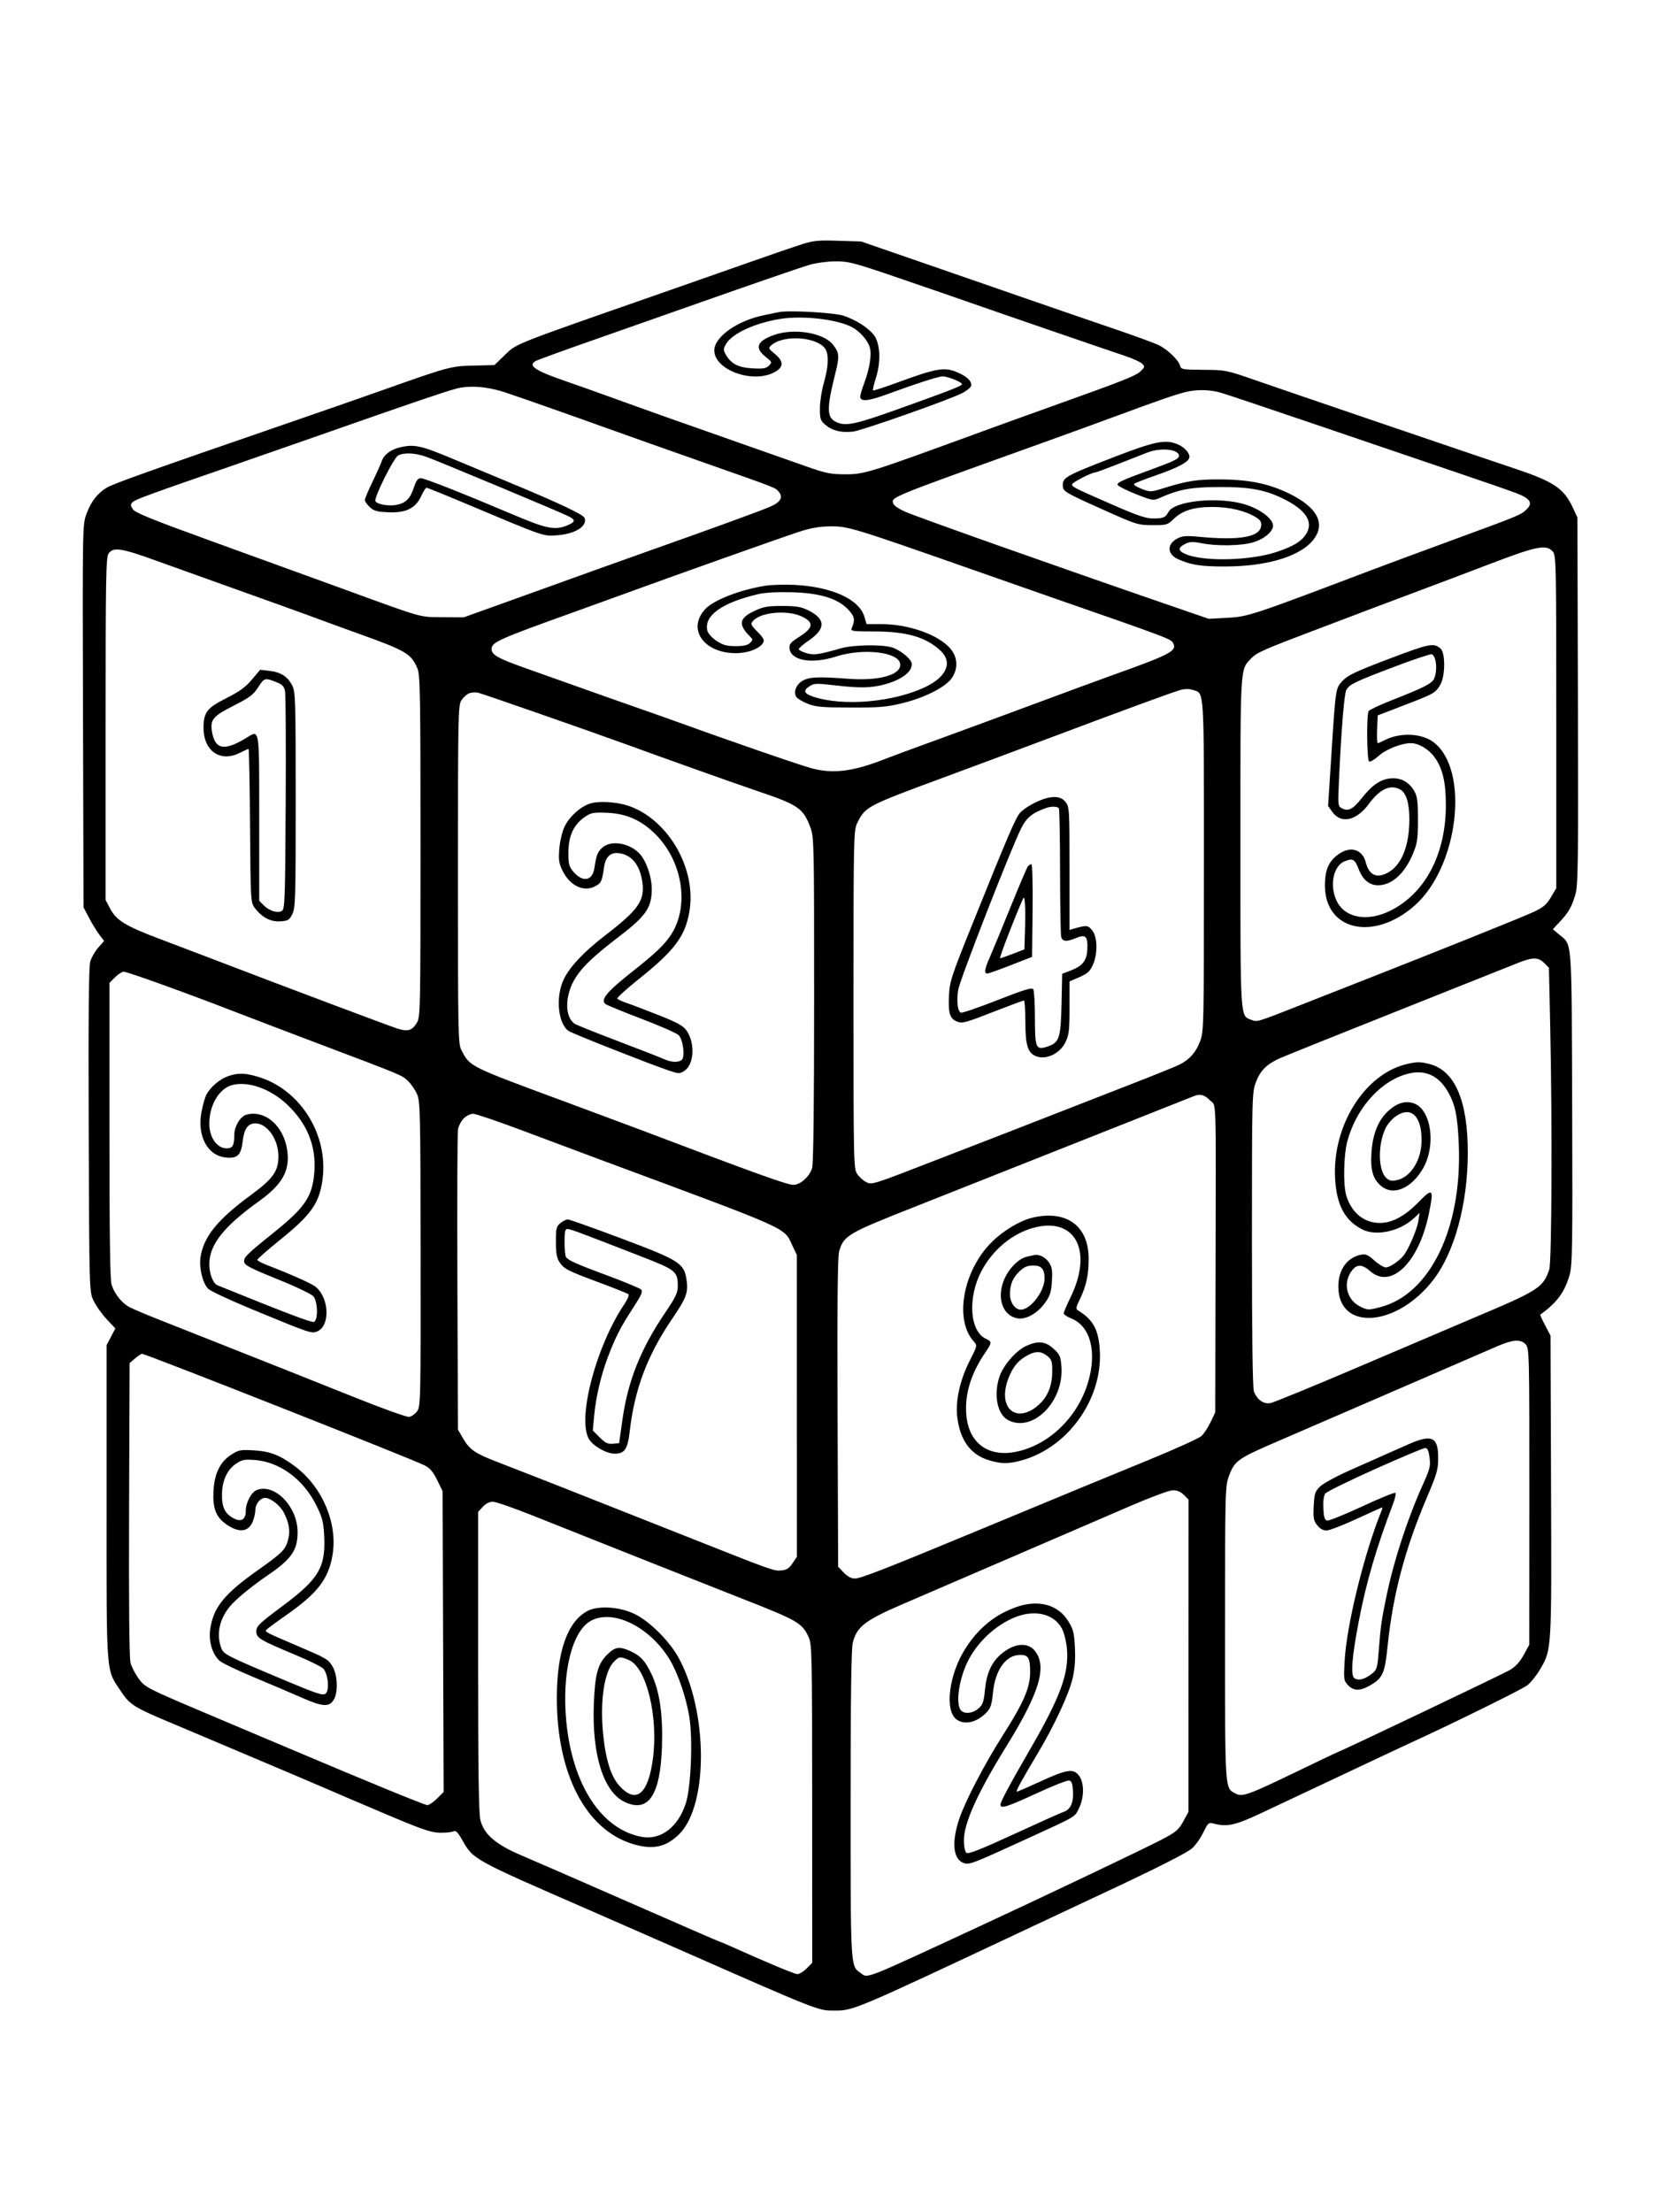 <svg xmlns="http://www.w3.org/2000/svg" width="864" height="1152" viewBox="0 0 864 1152" version="1.1">
	<path d="M 417 127.394 C 412.875 128.716, 401.850 132.504, 392.500 135.811 C 383.150 139.118, 361.100 146.848, 343.500 152.988 C 267.077 179.649, 269.133 178.837, 263 184.785 L 257.500 190.118 246.500 190.388 C 234.524 190.682, 234.189 190.775, 195.500 204.486 C 186.700 207.605, 164.650 215.271, 146.500 221.522 C 77.786 245.189, 58.780 251.973, 55.483 254.011 C 50.638 257.005, 47.469 261.129, 45.054 267.584 C 42.964 273.170, 42.955 273.718, 43.227 372.850 L 43.500 472.500 46.390 478 C 47.980 481.025, 50.392 484.958, 51.752 486.741 L 54.223 489.982 51.157 493.474 C 49.470 495.395, 47.597 498.662, 46.994 500.733 C 46.226 503.371, 45.987 529.681, 46.198 588.500 C 46.500 672.383, 46.503 672.507, 48.679 677.217 C 49.878 679.812, 52.933 684.152, 55.468 686.862 L 60.077 691.790 57.789 696.145 L 55.500 700.500 55.500 782.500 C 55.500 874.752, 55.038 868.840, 63.195 881.054 C 67.630 887.696, 70.154 889.279, 88.500 896.930 C 94 899.223, 99.400 901.504, 100.500 901.998 C 101.600 902.492, 116 908.588, 132.500 915.546 C 149 922.503, 165.425 929.483, 169 931.056 C 172.575 932.629, 186.300 938.498, 199.500 944.098 C 219.606 952.627, 224.392 954.296, 229 954.383 C 232.025 954.439, 235.230 954.125, 236.122 953.685 C 237.390 953.059, 238.414 954.072, 240.818 958.331 C 246.461 968.331, 246.404 968.299, 306.500 994.474 C 317.500 999.265, 337.525 1008.039, 351 1013.971 C 426.187 1047.072, 425.968 1046.985, 434.040 1046.994 C 444.627 1047.007, 442.994 1047.697, 536.500 1003.748 C 555.200 994.959, 573.650 986.294, 577.500 984.492 C 602.031 973.012, 617.925 964.963, 620.699 962.616 C 622.458 961.126, 625.109 957.432, 626.590 954.406 C 629.199 949.073, 629.378 948.927, 632.391 949.696 C 639.072 951.400, 643.278 950.485, 656 944.559 C 662.875 941.357, 681.550 932.562, 697.500 925.015 C 713.450 917.468, 730.325 909.541, 735 907.400 C 756.920 897.362, 792.631 879.753, 795.408 877.615 C 797.109 876.306, 799.946 872.819, 801.713 869.867 C 808.184 859.056, 808.088 860.568, 807.779 773.861 L 807.500 695.500 804.686 690.147 C 803.139 687.203, 802.014 684.692, 802.186 684.569 C 810.857 678.342, 814.852 672.929, 817.447 663.897 C 818.878 658.914, 819.026 649.272, 818.778 576.897 C 818.470 486.641, 818.914 492.471, 811.890 486.561 L 808.708 483.883 812.176 480.192 C 816.897 475.166, 818.587 472.230, 820.451 465.816 C 821.862 460.964, 822.009 449.675, 821.770 364.926 L 821.500 269.500 819.199 264.500 C 814.579 254.463, 809.286 250.848, 789.500 244.219 C 767.344 236.795, 670.668 203.863, 654.500 198.231 C 638.729 192.737, 638.333 192.657, 626.796 192.579 C 615.919 192.506, 615.055 192.357, 614.584 190.479 C 613.871 187.637, 608.318 182.203, 603.742 179.868 C 601.616 178.784, 590.793 174.814, 579.689 171.045 C 568.585 167.277, 548.250 160.287, 534.500 155.512 C 520.750 150.738, 495.775 142.089, 479 136.293 L 448.500 125.755 436.500 125.373 C 425.929 125.036, 423.607 125.277, 417 127.394 M 421.500 137.935 C 415.741 139.656, 388.514 149.069, 352.500 161.790 C 343.150 165.092, 323.279 172.078, 308.341 177.313 C 293.404 182.548, 280.258 187.327, 279.129 187.931 C 274.572 190.370, 278.550 193.015, 295.500 198.818 C 300.450 200.512, 311.475 204.432, 320 207.528 C 336.393 213.481, 356.952 220.775, 389 232.007 C 399.725 235.766, 413.675 240.672, 420 242.910 C 429.993 246.446, 432.619 246.980, 440.042 246.989 C 450.276 247.002, 451.877 246.502, 512 224.512 C 520.525 221.394, 536.725 215.546, 548 211.517 C 585.018 198.288, 591.471 195.740, 593.971 193.363 C 596.239 191.205, 596.310 190.881, 594.836 189.407 C 593.953 188.524, 590.141 186.767, 586.365 185.501 C 575.447 181.842, 516.544 161.586, 505 157.520 C 499.225 155.486, 482.800 149.819, 468.500 144.926 C 444.598 136.748, 441.895 136.035, 435 136.086 C 430.854 136.117, 424.817 136.944, 421.500 137.935 M 405.500 162.565 C 404.400 162.815, 401.025 163.514, 398 164.118 C 384.087 166.896, 372 175.422, 372 182.458 C 372 192.538, 391.602 199.815, 403.040 193.980 C 408.220 191.337, 408.359 188.266, 403.481 184.245 C 400.158 181.506, 400.061 181.257, 401.731 179.772 C 408.226 173.997, 426.515 175.488, 430.043 182.080 C 431.737 185.246, 431.380 191.338, 429.022 199.497 C 427.910 203.345, 427 209.268, 427 212.658 C 427 218.293, 427.260 219.041, 430.029 221.371 C 433.532 224.318, 438.360 225.458, 444.312 224.743 C 448.962 224.184, 493.921 208.343, 500.996 204.770 C 503.469 203.522, 505.634 201.740, 505.808 200.811 C 506.255 198.416, 503.043 195.564, 497.525 193.456 C 491.524 191.164, 486.910 192.020, 468.286 198.875 C 461.019 201.551, 454.885 203.552, 454.656 203.323 C 454.427 203.093, 455.119 200.114, 456.195 196.703 C 458.916 188.073, 458.397 178.526, 454.978 174.314 C 451.847 170.459, 445.931 166.694, 439.500 164.464 C 434.643 162.781, 410.483 161.431, 405.500 162.565 M 406.539 166.047 C 393.221 168.133, 381.101 173.747, 378.033 179.250 C 376.667 181.700, 376.664 182.289, 378 184.653 C 380.720 189.463, 384.473 191.405, 391.858 191.822 C 397.401 192.135, 398.982 191.876, 400.446 190.411 C 402.173 188.684, 402.104 188.505, 398.621 185.711 C 392.870 181.097, 394.241 177.614, 403.050 174.459 C 413.473 170.726, 428.901 173.245, 433.807 179.482 C 437.120 183.694, 437.270 185.437, 435.076 194.245 C 430.289 213.464, 430.454 217.703, 436.081 220.034 C 440.749 221.967, 446.132 220.784, 467.500 213.130 C 495.342 203.157, 501 200.943, 501 200.020 C 501 198.978, 493.555 196, 490.951 196 C 488.786 196, 477.426 199.657, 461.624 205.440 C 451.949 208.982, 448 209.280, 448 206.470 C 448 205.703, 448.890 202.695, 449.979 199.787 C 452.926 191.909, 454.068 184.723, 452.976 180.917 C 451.885 177.112, 447.774 172.487, 443.500 170.255 C 435.825 166.247, 418.127 164.233, 406.539 166.047 M 237.197 202.495 C 229.829 204.567, 213.950 209.992, 164 227.504 C 148.875 232.807, 129.525 239.554, 121 242.498 C 78.297 257.243, 70.470 260.101, 69.137 261.434 C 67.876 262.695, 67.885 263.176, 69.206 265.192 C 70.389 266.997, 79.146 270.557, 109.111 281.414 C 130.225 289.064, 161 300.240, 177.500 306.249 C 221.612 322.314, 217.982 321.277, 230.500 321.388 L 241.500 321.485 273 310.175 C 290.325 303.954, 306.975 297.955, 310 296.843 C 313.025 295.731, 325.625 291.238, 338 286.858 C 371.688 274.935, 395.718 266.177, 401.116 263.855 C 406.570 261.509, 408.052 258.820, 405.468 255.964 C 403.510 253.801, 405.535 254.583, 364 239.963 C 346.675 233.864, 325.750 226.449, 317.500 223.484 C 294.543 215.234, 271.315 207.070, 263 204.327 C 253.509 201.196, 244.175 200.534, 237.197 202.495 M 617.679 204.100 C 612.720 205.266, 603.359 208.489, 583 216.039 C 573.925 219.405, 554.575 226.441, 540 231.675 C 461.632 259.817, 463.963 258.856, 465.351 262.472 C 465.694 263.367, 468.343 265.134, 471.238 266.399 C 478.343 269.505, 550.192 294.940, 610.500 315.699 L 629.500 322.239 639 321.733 C 650.044 321.144, 651.600 320.630, 714 296.967 C 721.425 294.151, 740.325 287.146, 756 281.399 C 790.960 268.582, 791.934 268.182, 794.856 265.448 C 798.583 261.960, 797.052 259.569, 789.205 256.622 C 785.517 255.237, 770.575 250.071, 756 245.142 C 741.425 240.214, 709.475 229.349, 685 220.997 C 660.525 212.646, 638.250 205.185, 635.500 204.418 C 629.924 202.863, 623.430 202.747, 617.679 204.100 M 580.279 237.982 C 555.495 247.542, 553.500 248.628, 553.500 252.556 C 553.500 255.975, 553.886 256.203, 577.500 266.752 C 591.754 273.119, 592.883 273.453, 600.194 273.476 C 607.514 273.499, 608.050 273.344, 611.198 270.293 C 615.796 265.836, 621.704 264, 631.444 264 C 640.200 264, 648.411 265.913, 653.805 269.211 C 656.402 270.799, 657.045 271.795, 656.805 273.864 C 656.129 279.692, 645.568 281.541, 624.429 279.531 C 617.878 278.908, 615.772 279.067, 613.250 280.371 C 607.507 283.341, 607.765 288.738, 613.772 291.315 C 620.626 294.255, 625.415 294.989, 637.792 294.994 C 660.643 295.005, 678.490 289.333, 684.726 280.078 C 690.103 272.100, 685.631 264.125, 671.960 257.312 C 661.099 251.899, 650.859 249.749, 635.500 249.655 C 623.457 249.582, 618.273 250.387, 605.837 254.262 C 599.345 256.284, 599.053 256.292, 594.502 254.554 C 591.932 253.573, 590.206 252.409, 590.665 251.968 C 591.124 251.527, 596.192 249.541, 601.927 247.555 C 612.847 243.774, 618.444 240.891, 619.325 238.595 C 620.111 236.546, 617.167 232.968, 613.401 231.394 C 606.911 228.683, 601.708 229.717, 580.279 237.982 M 208.275 232.971 C 203.514 234.102, 199.978 236.765, 198.818 240.093 C 198.253 241.712, 196.038 246.662, 193.896 251.093 C 191.753 255.524, 190 259.712, 190 260.400 C 190 261.088, 191.153 262.735, 192.563 264.059 C 194.692 266.060, 196.344 266.519, 202.313 266.772 C 211.465 267.160, 216.514 264.640, 219.421 258.233 C 220.478 255.905, 221.705 254, 222.147 254 C 222.590 254, 231.626 257.651, 242.226 262.114 C 283.955 279.680, 282.787 279.273, 290.008 278.762 C 299.534 278.088, 306.079 273.975, 304.437 269.695 C 303.766 267.947, 290.887 261.861, 266 251.532 C 255.825 247.310, 242.325 241.679, 236 239.021 C 219.202 231.960, 215.723 231.201, 208.275 232.971 M 597.500 235.674 C 595.300 236.539, 588.482 239.215, 582.350 241.623 C 576.217 244.030, 570.873 246, 570.475 246 C 568.468 246, 557.981 251.442, 558.277 252.330 C 558.751 253.753, 559.336 254.045, 578.623 262.497 C 592.320 268.499, 596.721 269.997, 600.623 269.985 C 605.897 269.968, 606.936 269.522, 608.562 266.574 C 611.818 260.671, 635.027 258.465, 648.690 262.761 C 656.463 265.204, 663 270.216, 663 273.732 C 663 276.868, 658.307 280.769, 652.504 282.456 C 646.282 284.265, 633.664 284.468, 625.790 282.887 C 621.373 282, 619.676 282.050, 617.447 283.137 C 613.281 285.166, 613.337 286.825, 617.632 288.620 C 627.101 292.576, 651.277 291.959, 664.897 287.413 C 673.971 284.385, 678.365 281.587, 680.622 277.401 C 683.825 271.458, 679.891 265.585, 669 260.054 C 659.238 255.096, 651.128 253.561, 635 253.615 C 620.254 253.665, 614.263 254.761, 603.976 259.287 C 600.560 260.790, 600.170 260.726, 591.229 257.169 C 586.156 255.151, 582.004 252.986, 582.003 252.359 C 582 251.151, 584.977 249.816, 599.500 244.513 C 611.589 240.100, 614 238.913, 614 237.375 C 614 233.905, 604.497 232.926, 597.500 235.674 M 207.392 237.157 C 205.073 238.281, 194.545 259.454, 195.520 261.033 C 196.509 262.632, 202.322 263.666, 206.279 262.946 C 211.279 262.036, 213.579 259.785, 215.539 253.882 C 216.733 250.289, 217.669 249, 219.088 249 C 221.069 249, 240.531 256.684, 268.161 268.374 C 284.821 275.423, 289.111 276.234, 295.532 273.551 C 299.884 271.733, 299.898 270.654, 295.597 268.613 C 289.404 265.674, 227.603 239.861, 222.093 237.913 C 216.216 235.833, 210.707 235.550, 207.392 237.157 M 416 276.981 C 406.451 280.120, 354.168 298.670, 329 307.848 C 319.925 311.158, 306.672 315.956, 299.548 318.512 C 259.467 332.890, 256 334.442, 256 338 C 256 341.048, 259.477 342.950, 275.091 348.441 C 283.566 351.422, 296.350 355.963, 303.500 358.533 C 310.650 361.102, 321.450 364.918, 327.500 367.013 C 333.550 369.107, 341.650 371.960, 345.500 373.351 C 380.022 385.831, 416.853 398.574, 423 400.166 C 434.252 403.079, 444.576 401.712, 461.285 395.098 C 464.153 393.962, 475.950 389.605, 487.500 385.416 C 499.050 381.226, 521.775 372.858, 538 366.820 C 554.225 360.782, 573.125 353.828, 580 351.368 C 609.549 340.792, 613.096 338.916, 610.990 334.981 C 609.750 332.664, 609.806 332.685, 546 310.479 C 540.775 308.661, 522.775 302.358, 506 296.473 C 444.448 274.878, 441.529 273.989, 432.538 274.093 C 426.625 274.162, 422.252 274.926, 416 276.981 M 776 293.655 C 763.625 298.378, 746.975 304.676, 739 307.651 C 731.025 310.626, 720.450 314.602, 715.500 316.486 C 710.550 318.370, 697.500 323.318, 686.500 327.481 C 658.129 338.218, 654.587 339.778, 651.687 342.806 C 645.772 348.981, 646 345.138, 646 438.518 C 646 532.014, 645.805 528.835, 651.680 531.068 C 654.859 532.277, 654.317 532.440, 677.500 523.306 C 687.950 519.189, 701.450 513.880, 707.500 511.507 C 748.319 495.501, 793.467 477.372, 798.733 474.872 C 803.770 472.482, 805.497 471.011, 807.733 467.207 L 810.500 462.500 810.500 375.855 C 810.500 292.053, 810.437 289.140, 808.595 287.105 C 805.229 283.386, 800.325 284.372, 776 293.655 M 56.557 288.223 C 55.176 290.194, 55 300.523, 55 379.565 L 55 468.685 57.327 473.093 C 60.605 479.303, 65.300 482.187, 83 488.862 C 91.525 492.077, 105.250 497.300, 113.500 500.467 C 145.698 512.830, 202.724 534.279, 206.936 535.612 C 212.421 537.348, 214.593 536.715, 217.065 532.661 C 218.930 529.603, 218.993 526.620, 218.996 440.718 C 219 362.840, 218.810 351.481, 217.452 348.232 C 214.204 340.457, 211.570 338.886, 187 330.068 C 179.025 327.206, 170.250 324.013, 167.500 322.973 C 161.235 320.604, 133.410 310.572, 113 303.324 C 104.475 300.297, 90.151 295.160, 81.169 291.910 C 63.182 285.401, 58.975 284.770, 56.557 288.223 M 398.500 305.044 C 385.661 307.035, 371.671 312.466, 367.317 317.151 C 357.717 327.479, 366.351 340.053, 383.097 340.133 C 389.386 340.164, 395.535 337.862, 397.410 334.776 C 398.257 333.381, 397.713 332.290, 394.550 329.052 C 390.836 325.248, 390.727 324.959, 392.338 323.179 C 396.389 318.703, 410.373 317.550, 417.684 321.089 C 423.974 324.134, 423.644 326.887, 416.436 331.498 C 411.682 334.539, 410.918 335.445, 411.186 337.729 C 411.931 344.072, 422.875 345.931, 435.500 341.860 C 449.393 337.380, 467.927 339.481, 468.804 345.635 C 469.617 351.333, 458.204 354.674, 442 353.481 C 426.278 352.325, 421.837 352.487, 418.264 354.350 C 414.750 356.182, 413.051 360.268, 414.708 362.905 C 415.260 363.782, 417.913 365.380, 420.605 366.455 C 424.790 368.127, 428.039 368.417, 443 368.455 C 458.133 368.494, 461.806 368.179, 470.161 366.127 C 481.699 363.293, 492.575 357.728, 495.750 353.032 C 499.030 348.181, 498.783 342.406, 495.106 337.944 C 489.090 330.646, 473.341 325, 458.998 325 L 451.317 325 450.140 321.074 C 447.418 311.989, 433.123 305.536, 413.568 304.564 C 408.581 304.317, 401.800 304.532, 398.500 305.044 M 395 309.362 C 375.927 313.817, 366.437 320.638, 368.405 328.479 C 368.761 329.898, 370.841 332.190, 373.170 333.731 C 376.487 335.926, 378.455 336.467, 383.133 336.467 C 387.233 336.467, 389.455 335.974, 390.624 334.805 C 392.173 333.256, 392.170 333.027, 390.574 331.431 C 384.349 325.206, 384.923 321.861, 392.849 318.160 C 397.666 315.911, 399.829 315.526, 407.500 315.553 C 414.895 315.579, 417.329 316.001, 421.149 317.919 C 429.963 322.345, 430.085 327.399, 421.520 333.310 C 418.484 335.405, 416 337.525, 416 338.020 C 416 338.515, 417.732 339.439, 419.849 340.073 C 423.842 341.269, 426.185 340.948, 438 337.588 C 444.325 335.789, 458.700 335.511, 464.344 337.079 C 466.459 337.666, 469.789 339.613, 471.745 341.405 C 474.695 344.109, 475.187 345.118, 474.632 347.330 C 473.758 350.811, 468.042 354.513, 460.540 356.456 C 453.377 358.312, 447.795 358.392, 434.334 356.835 C 425.149 355.773, 423.913 355.827, 421.522 357.393 C 418.109 359.630, 418.697 361.182, 423.571 362.804 C 438.996 367.939, 464.935 365.737, 481.673 357.872 C 493.046 352.528, 496.309 344.894, 489.815 338.827 C 482.222 331.734, 472.120 328.818, 455.175 328.827 C 444.054 328.833, 442.918 328.671, 443.553 327.167 C 445.429 322.725, 445.146 321.130, 441.849 317.550 C 436.470 311.710, 427.229 308.835, 412.500 308.417 C 405.037 308.206, 398.421 308.563, 395 309.362 M 723.500 343.051 C 706.311 349.570, 701.924 351.631, 699.326 354.410 C 695.535 358.465, 695.632 357.830, 693.368 393.107 L 691.660 419.714 693.806 422.727 C 698.416 429.202, 706.358 427.491, 712.920 418.608 C 718.642 410.863, 724.054 408.353, 729.150 411.080 C 732.330 412.782, 734.001 418.183, 733.988 426.718 C 733.968 440.013, 730.207 449.855, 723.582 453.950 C 717.386 457.779, 713.088 456.075, 711.291 449.075 C 709.401 441.713, 702.442 440.233, 695.840 445.788 C 691.648 449.315, 689.996 453.698, 690.022 461.218 C 690.104 484.662, 715.468 490.305, 736.712 471.604 C 759.613 451.446, 765.502 400.925, 746.629 386.530 C 740.382 381.766, 729.121 381.301, 721.050 385.474 C 719.427 386.313, 717.832 387, 717.506 387 C 717.179 387, 717.045 383.746, 717.206 379.769 L 717.500 372.538 731 367.352 C 746.872 361.254, 747.467 360.922, 750.028 356.722 C 752.706 352.330, 752.850 340.056, 750.250 337.773 C 746.680 334.638, 744.600 335.049, 723.500 343.051 M 726.500 347.089 C 705.556 355.011, 702.625 356.428, 701.139 359.343 C 700.049 361.481, 698.555 379.871, 697.335 406.135 C 696.717 419.449, 696.754 419.798, 698.889 420.941 C 702.146 422.684, 704.631 421.409, 709.162 415.670 C 714.518 408.886, 718.905 405.867, 724.188 405.329 C 729.431 404.796, 734.038 407.328, 736.701 412.206 C 738.146 414.851, 738.493 417.766, 738.462 427 C 738.428 437.233, 738.123 439.213, 735.691 444.974 C 731.446 455.029, 724.737 461, 717.685 461 C 713.177 461, 709.697 458.113, 707.606 452.637 C 705.593 447.366, 704.479 446.759, 700.160 448.575 C 693.951 451.186, 692.178 462.483, 696.750 470.311 C 701.379 478.238, 712.731 479.890, 724.021 474.281 C 742.254 465.222, 753 444.814, 753 419.244 C 753 407.264, 751.298 400.092, 747.071 394.256 C 744.067 390.110, 738.799 387, 734.780 387 C 729.860 387, 721.802 390.184, 717.978 393.639 C 715.832 395.578, 713.608 396.876, 713.038 396.523 C 711.831 395.778, 711.614 372.155, 712.797 370.295 C 713.218 369.631, 718.274 367.232, 724.032 364.963 C 741.896 357.923, 745.677 356.005, 746.876 353.372 C 748.757 349.244, 748.017 341.591, 745.651 340.709 C 745.018 340.473, 736.400 343.344, 726.500 347.089 M 131.161 353.925 C 127.882 357.812, 124.653 360.159, 117.939 363.531 C 107.807 368.619, 106 370.961, 106 379 C 106 391.168, 114.812 397.197, 125 392 C 127.156 390.900, 129.148 390, 129.427 390 C 129.706 390, 130.062 407.968, 130.217 429.928 C 130.491 468.646, 130.563 469.941, 132.592 472.678 C 136.297 477.676, 140.901 480.127, 145.966 479.796 C 150.027 479.531, 150.682 479.135, 152.248 476 C 153.851 472.793, 153.997 467.813, 153.997 416.500 C 153.997 365.160, 153.851 360.215, 152.248 357.071 C 149.839 352.346, 146.356 350.066, 140.485 349.371 L 135.498 348.780 131.161 353.925 M 134.500 357.817 C 131.946 361.805, 130.031 363.246, 121.607 367.521 C 110.927 372.941, 109.412 374.740, 110.378 380.856 C 111.883 390.377, 116.796 391.295, 128.343 384.214 C 135.294 379.952, 135 378.109, 135 426.014 L 135 469.091 137.414 471.505 C 140.299 474.390, 144.698 475.680, 146.905 474.288 C 148.328 473.391, 148.531 467.353, 148.786 418.391 C 148.943 388.201, 148.804 362.003, 148.476 360.174 C 148.022 357.637, 147.124 356.539, 144.690 355.544 C 137.921 352.777, 137.697 352.827, 134.500 357.817 M 615 359.232 C 611.564 360.120, 585.075 369.833, 545.500 384.716 C 527.264 391.573, 509.127 398.337, 492 404.666 C 451.202 419.744, 450.701 420.007, 446.419 428.634 C 444.571 432.357, 444.500 435.748, 444.500 520.500 C 444.500 605.281, 444.569 608.602, 446.398 611.301 C 447.443 612.842, 449.469 614.708, 450.902 615.449 C 454.105 617.106, 453.360 617.340, 489.500 603.333 C 504.350 597.578, 519.875 591.563, 524 589.967 C 528.125 588.371, 540.050 583.721, 550.500 579.634 C 560.950 575.547, 578.847 568.564, 590.272 564.116 C 601.696 559.668, 612.496 555.296, 614.272 554.400 C 619.524 551.751, 622.867 547.972, 624.997 542.278 C 626.944 537.074, 627 534.518, 627 450.685 C 627 356.449, 627.305 361.319, 621.266 359.267 C 619.584 358.695, 617.129 358.681, 615 359.232 M 244.308 361.034 C 243.103 361.506, 241.303 363.134, 240.308 364.652 C 238.598 367.261, 238.500 372.207, 238.500 455.456 C 238.500 539.443, 238.586 543.661, 240.364 547 C 244.941 555.593, 243.835 555.048, 295.500 574.164 C 310.350 579.659, 326.550 585.689, 331.500 587.565 C 394.607 611.485, 409.853 616.977, 413.173 616.990 C 416.857 617.004, 421.734 612.618, 422.965 608.186 C 423.626 605.807, 423.991 574.643, 423.994 520.288 C 424 438.674, 423.939 435.912, 422.012 430.788 C 418.280 420.862, 415.809 419.170, 394.500 411.941 C 382.309 407.805, 349.585 396.164, 324.500 387.040 C 305.758 380.223, 251.293 361.246, 249 360.734 C 247.625 360.427, 245.514 360.562, 244.308 361.034 M 544 415.935 C 539.638 417.267, 533.575 420.724, 531.342 423.153 C 529.003 425.697, 525.194 434.560, 506.698 480.500 C 495.334 508.727, 494.596 510.981, 494.212 518.633 C 493.763 527.584, 494.717 530.562, 498.493 531.997 C 501.301 533.065, 502.404 532.755, 519.500 526.091 C 526.650 523.304, 532.837 521.018, 533.250 521.012 C 533.663 521.005, 534 525.972, 534 532.050 C 534 544.310, 535.275 548.394, 539.617 550.045 C 544.904 552.054, 552.030 548.634, 554.898 542.712 C 556.719 538.948, 557 536.546, 557 524.712 L 557 511.056 562.129 508.849 C 566.270 507.068, 567.614 505.859, 569.107 502.571 C 571.748 496.755, 571.626 488.065, 568.852 484.539 C 566.664 481.757, 565.944 481.686, 559.250 483.593 L 557 484.233 557 452.251 C 557 421.411, 556.926 420.176, 554.927 417.635 C 552.765 414.886, 549.235 414.337, 544 415.935 M 308.395 418.149 C 303.150 419.314, 296.778 424.762, 294.036 430.425 C 292.815 432.948, 291.645 437.841, 291.312 441.824 C 290.814 447.753, 291.061 449.494, 292.949 453.395 C 296.699 461.142, 303.901 464.654, 309.791 461.608 C 313.104 459.895, 313.532 459.005, 314.565 451.693 C 315.394 445.827, 318.253 443.431, 323.246 444.421 C 329.332 445.628, 333.235 450.717, 334.490 459.084 C 335.961 468.892, 332.680 473.631, 315 487.236 C 303.951 495.738, 296.529 503.666, 293.474 510.228 C 289.210 519.386, 290.678 533.430, 296.266 536.944 C 298.622 538.425, 337.157 553.642, 347.659 557.239 C 353.476 559.231, 353.961 559.256, 356.370 557.677 C 361.452 554.347, 362.128 543.454, 357.664 536.829 C 355.909 534.225, 353.207 532.697, 343.498 528.818 C 336.899 526.182, 329.368 523.311, 326.762 522.436 C 324.156 521.562, 321.792 520.473, 321.510 520.016 C 321.227 519.558, 326.079 515.126, 332.292 510.166 C 351.243 495.037, 356.771 487.722, 359.022 474.796 C 362.894 452.561, 348.204 426.905, 327.467 419.683 C 321.951 417.762, 313.276 417.064, 308.395 418.149 M 545 420.693 C 537.543 423.353, 534.700 425.651, 531.827 431.344 C 526.527 441.841, 499.856 510.237, 499.031 515.444 C 498.087 521.403, 498.710 526.675, 500.437 527.337 C 501.114 527.597, 509.678 524.663, 519.470 520.817 C 533.511 515.302, 537.452 514.107, 538.121 515.162 C 538.588 515.898, 538.976 522.632, 538.985 530.128 C 539.002 545.867, 539.491 546.983, 545.497 545.001 C 551.688 542.958, 552.456 540.639, 552.837 522.847 L 553.174 507.099 557.514 505.441 C 563.890 503.006, 566.024 500.271, 566.283 494.201 C 566.566 487.564, 565.392 486.392, 560.509 488.432 C 555.421 490.558, 553.339 490.404, 552.672 487.853 C 552.363 486.672, 552.093 471.342, 552.072 453.785 C 552.051 436.228, 551.775 421.445, 551.458 420.932 C 550.843 419.937, 547.470 419.812, 545 420.693 M 305.500 424.796 C 298.846 429.050, 296 434.920, 296 444.391 C 296 449.848, 296.394 451.314, 298.544 453.870 C 303.346 459.576, 308.458 458.816, 309.515 452.238 C 310.696 444.884, 311.115 443.798, 313.686 441.415 C 318.125 437.301, 328.038 438.959, 333.212 444.680 C 336.584 448.409, 339.337 456.324, 339.420 462.526 C 339.551 472.393, 336.637 476.774, 322.945 487.291 C 309.289 497.781, 303.722 503, 299.919 508.878 C 293.897 518.185, 293.873 530.332, 299.872 533.434 C 301.411 534.229, 311.632 538.287, 322.585 542.450 C 333.538 546.613, 343.978 550.689, 345.784 551.509 C 349.474 553.184, 352.823 553.398, 354.887 552.091 C 356.919 550.804, 355.839 541.377, 353.389 539.004 C 352.350 537.998, 343.625 534.170, 334 530.498 C 324.375 526.825, 315.964 523.378, 315.309 522.837 C 312.607 520.605, 315.978 516.512, 329 506.212 C 341.001 496.719, 345.465 492.534, 348.988 487.472 C 359.227 472.758, 355.841 448.933, 341.465 434.541 C 334.150 427.218, 326.460 423.745, 316.500 423.264 C 309.884 422.945, 307.981 423.210, 305.500 424.796 M 535.274 451.250 C 534.741 451.938, 530.666 461.500, 526.219 472.500 C 521.773 483.500, 516.979 495.100, 515.567 498.279 C 512.727 504.672, 512.369 507.028, 514.250 506.945 C 514.938 506.914, 520.450 504.953, 526.500 502.586 L 537.500 498.283 537.768 474.141 C 537.920 460.396, 537.650 450, 537.140 450 C 536.648 450, 535.808 450.563, 535.274 451.250 M 532.544 468.500 C 527.895 479.124, 520.271 499, 520.845 499 C 521.245 499, 524.256 497.961, 527.536 496.692 L 533.500 494.384 533.818 484.322 C 533.993 478.788, 533.975 472.514, 533.778 470.380 C 533.481 467.165, 533.270 466.843, 532.544 468.500 M 790.500 501.466 C 787.200 502.791, 759.075 514, 728 526.374 C 696.925 538.749, 669.383 549.814, 666.795 550.964 C 659.741 554.097, 656.346 557.460, 654.056 563.579 C 652.047 568.949, 652 570.826, 652 645.472 C 652 695.865, 652.353 722.799, 653.038 724.601 C 654.659 728.864, 658.005 731.256, 661.547 730.684 C 663.223 730.413, 685.273 721.352, 710.547 710.548 C 735.821 699.744, 761.900 688.627, 768.500 685.843 C 801.316 672.002, 803.663 670.487, 806.847 661.101 C 808.160 657.231, 808.441 584.455, 807.338 534.137 L 806.676 503.949 804.202 501.475 C 801.115 498.387, 798.170 498.386, 790.500 501.466 M 59.923 508.923 L 57 511.846 57 588.774 C 57 643.624, 57.327 666.677, 58.138 669.101 C 59.824 674.135, 63.637 678.778, 67.808 680.874 C 69.839 681.894, 76.675 684.775, 83 687.276 C 138.008 709.024, 162.176 718.622, 184.674 727.653 C 199.070 733.431, 211.850 738.011, 213.074 737.830 C 214.298 737.648, 216.159 736.344, 217.210 734.931 C 219.055 732.450, 219.118 729.626, 219.043 653.036 C 218.970 578.051, 218.864 573.486, 217.113 569.605 C 216.094 567.347, 213.964 564.295, 212.380 562.822 C 209.153 559.821, 209.819 560.100, 168.500 544.479 C 152 538.242, 130.400 530.005, 120.500 526.176 C 95.697 516.582, 66.274 506, 64.400 506 C 63.545 506, 61.531 507.315, 59.923 508.923 M 732.618 554.112 C 710.689 559.260, 693.778 586.258, 695.315 613.663 C 696.093 627.527, 700.350 635.535, 709.421 640.199 C 716.657 643.920, 729.002 641.238, 736.408 634.336 L 739.315 631.627 738.619 636.063 C 737.926 640.484, 733.297 651.127, 730.809 654.023 C 728.248 657.004, 723.700 660, 721.736 660 C 720.640 660, 717.948 658.379, 715.756 656.398 C 712.468 653.428, 711.248 652.900, 708.800 653.390 C 701.533 654.843, 697 661.205, 697 669.951 C 697 693.420, 727.637 691.144, 746.628 666.265 C 757.574 651.924, 764.357 626.856, 764.422 600.500 C 764.490 573.222, 757.687 557.425, 744.436 554.088 C 739.494 552.844, 738.009 552.847, 732.618 554.112 M 731.624 559.592 C 717.967 563.910, 705.901 578.015, 701.571 594.724 C 699.802 601.554, 699.496 616.644, 701.016 622.118 C 703.353 630.532, 709.296 636.034, 716.828 636.758 C 723.939 637.441, 731.023 633.960, 738.804 625.958 C 746.287 618.263, 746.873 618.982, 744.068 632.415 C 738.829 657.504, 724.456 671.485, 713.653 662 C 709.492 658.347, 706.774 658.201, 704.186 661.491 C 699.166 667.873, 701.197 676.888, 708.453 680.429 C 712.263 682.289, 712.640 682.297, 718.953 680.655 C 744.866 673.912, 761.517 639.354, 759.734 596.020 C 759.104 580.718, 757.830 574.792, 753.690 567.901 C 748.572 559.383, 741.139 556.584, 731.624 559.592 M 118.637 560.465 C 114.339 561.997, 109.531 566.143, 107.463 570.098 C 106.717 571.527, 105.572 575.593, 104.919 579.134 C 102.626 591.580, 107.985 601.680, 117.448 602.747 C 123.639 603.445, 125.531 601.651, 126.399 594.258 C 127.163 587.762, 129.138 585, 133.020 585 C 139.165 585, 145 593.316, 145 602.074 C 145 609.957, 142.254 613.805, 130.452 622.465 C 113.285 635.061, 106.021 644.059, 104.418 654.715 C 103.590 660.215, 105.601 668.406, 108.453 671.151 C 109.696 672.347, 119.890 677.114, 131.106 681.745 C 162.222 694.589, 162.331 694.626, 165.407 693.224 C 172.223 690.119, 171.323 675.145, 164 669.826 C 161.614 668.093, 150.511 663.176, 139.250 658.866 C 136.363 657.761, 134 656.494, 134 656.052 C 134 655.610, 139.335 650.933, 145.855 645.658 C 162.083 632.531, 166.196 626.731, 167.922 614.544 C 171.220 591.259, 156.711 567.680, 134.909 560.895 C 127.778 558.675, 123.942 558.574, 118.637 560.465 M 121.169 564.971 C 114.250 566.652, 109 575.343, 109 585.116 C 109 592.332, 112.995 598, 118.082 598 C 121.144 598, 121.998 596.511, 122.004 591.168 C 122.009 586.491, 125.188 581.242, 128.523 580.405 C 138.319 577.946, 147.868 586.465, 149.617 599.222 C 151.051 609.683, 147.038 616.817, 134.777 625.603 C 116.513 638.691, 109.030 648.186, 109.010 658.300 C 109 663.253, 110.956 668.364, 113.213 669.280 C 148.658 683.671, 162.263 688.836, 163.486 688.367 C 165.719 687.510, 165.548 677.886, 163.250 675.099 C 162.258 673.897, 154.133 670.012, 144.500 666.134 C 130.889 660.655, 127.439 658.881, 127.193 657.238 C 126.824 654.776, 128.092 653.514, 143 641.505 C 159.078 628.554, 162.834 622.837, 163.732 609.950 C 164.667 596.531, 159.859 584.840, 149.370 575.028 C 140.794 567.005, 129.449 562.959, 121.169 564.971 M 622 570.714 C 621.175 571.020, 595.300 581.280, 564.500 593.513 C 533.700 605.747, 493.991 621.485, 476.257 628.488 C 441.304 642.289, 439.415 643.408, 436.996 651.733 C 436.233 654.361, 435.992 679.749, 436.201 735.685 L 436.500 815.869 439.437 818.935 C 441.405 820.988, 443.340 822, 445.302 822 C 448.234 822, 461.217 816.940, 507 797.950 C 561.527 775.334, 573.561 770.362, 597.976 760.360 C 611.988 754.620, 624.486 748.953, 625.748 747.767 C 627.010 746.581, 629.135 743.336, 630.468 740.555 L 632.893 735.500 633.048 664 C 633.260 566.696, 633.577 576.423, 630.077 572.923 C 627.259 570.105, 625.177 569.536, 622 570.714 M 726.500 575.871 C 719.091 580.472, 715.056 588.417, 714.265 599.964 C 713.627 609.266, 714.957 613.945, 719.271 617.574 C 725.673 622.962, 735.234 618.858, 741.302 608.118 C 746.728 598.513, 746.142 583.575, 740.085 577.091 C 736.637 573.400, 731.256 572.917, 726.500 575.871 M 727.055 581.203 C 725.195 582.466, 722.833 585.130, 721.805 587.122 C 717.586 595.301, 717.583 609.027, 721.799 613.243 C 723.354 614.799, 724.577 615.114, 727.167 614.628 C 734.564 613.241, 740.259 604.331, 740.351 594.003 C 740.464 581.223, 734.903 575.870, 727.055 581.203 M 241.521 582.388 C 240.207 583.702, 238.858 586.289, 238.522 588.138 C 238.187 589.987, 238.044 625.925, 238.206 668 L 238.500 744.500 241.329 749.313 C 244.582 754.847, 247.465 756.842, 258.255 761.023 C 281.969 770.214, 298.579 776.756, 358.500 800.504 C 402.724 818.032, 402.990 818.127, 406.833 817.803 C 409.643 817.567, 410.938 816.752, 412.718 814.102 L 415 810.704 414.990 732.102 L 414.980 653.500 412.617 648.500 C 408.110 638.967, 412.809 641.065, 313 604.031 C 304.475 600.868, 286.576 594.167, 273.226 589.140 C 259.875 584.113, 247.817 580, 246.430 580 C 245.044 580, 242.834 581.075, 241.521 582.388 M 537.618 634.112 C 531.227 635.612, 522.501 640.850, 516.543 646.760 C 501.506 661.678, 496.865 687.272, 507.147 698.587 C 509.020 700.650, 508.995 700.771, 505.014 708.616 C 500.023 718.453, 497.585 729.249, 498.494 737.494 C 499.861 749.900, 505.427 757.564, 515.167 760.457 C 521.531 762.347, 524.987 762.379, 531.632 760.610 C 555.940 754.137, 574.177 728.843, 572.787 703.531 C 572.182 692.525, 569.442 687.369, 561.608 682.500 C 560.162 681.601, 560.247 680.986, 562.456 676.423 C 565.722 669.672, 566.951 663.958, 566.954 655.500 C 566.960 638.301, 555.467 629.922, 537.618 634.112 M 291.861 636.914 C 289.741 638.632, 289.501 639.627, 289.513 646.664 C 289.523 652.669, 289.967 655.155, 291.411 657.301 C 293.786 660.828, 295.580 661.740, 312.614 668.075 C 320.252 670.916, 326.865 673.573, 327.310 673.980 C 327.756 674.388, 326.794 676.696, 325.173 679.110 C 310.597 700.813, 300.716 737.814, 306.506 749.011 C 308.451 752.774, 315.687 757, 320.183 757 C 325.316 757, 326.903 754.619, 327.963 745.327 C 330.451 723.514, 337.108 705.842, 349.976 686.894 C 357.557 675.731, 358.536 673.061, 357.524 666.310 C 356.250 657.816, 353.800 656.267, 323.838 645.014 C 309.173 639.506, 296.511 635, 295.698 635 C 294.886 635, 293.159 635.861, 291.861 636.914 M 538 639.431 C 527.089 642.467, 517.032 650.835, 511.245 661.692 C 503.829 675.606, 504.951 693.287, 513.498 697.181 C 516.663 698.623, 516.633 699.216, 513.135 704.320 C 505.601 715.310, 502.294 726.278, 503.270 737.038 C 504.561 751.281, 514.399 758.727, 528.500 756.132 C 545.684 752.971, 561.009 738.475, 566.575 720.119 C 571.428 704.115, 567.950 690.598, 557.948 686.596 C 555.777 685.727, 554 684.513, 554 683.898 C 554 683.282, 555.576 679.566, 557.501 675.639 C 569.490 651.193, 559.876 633.344, 538 639.431 M 294.015 646.750 C 294.024 650.462, 294.361 654, 294.765 654.610 C 295.904 656.331, 300.241 658.257, 317 664.482 C 325.525 667.649, 333.094 670.797, 333.821 671.477 C 334.903 672.489, 334.155 674.234, 329.696 681.107 C 323.192 691.132, 320.902 695.556, 316.923 705.784 C 313.142 715.504, 310.326 727.318, 309.428 737.236 L 308.730 744.930 312.331 748.531 C 315.240 751.440, 316.558 752.071, 319.190 751.816 L 322.448 751.500 324.151 739.367 C 326.996 719.085, 333.674 702.380, 346.495 683.470 C 351.958 675.413, 352.998 673.205, 352.985 669.688 C 352.959 662.115, 352.014 661.339, 334.500 654.509 C 302.672 642.097, 297.040 640, 295.533 640 C 294.306 640, 294.003 641.346, 294.015 646.750 M 538.462 653.592 C 537.933 653.720, 536.271 654.096, 534.768 654.427 C 530.570 655.352, 525.490 660.433, 523.017 666.181 C 519.052 675.399, 521.851 684.525, 529.218 686.395 C 533.892 687.581, 540.246 684.160, 544.425 678.207 C 546.910 674.668, 547.508 672.703, 547.829 667.015 C 548.157 661.223, 547.883 659.645, 546.127 657.178 C 544.228 654.511, 540.966 652.985, 538.462 653.592 M 531.126 661.883 C 527.441 665.324, 526 668.750, 526 674.065 C 526 678.244, 528.648 682, 531.596 682 C 536.700 682, 544 672.429, 544 665.738 C 544 660.842, 542.379 659, 538.071 659 C 535.198 659, 533.423 659.737, 531.126 661.883 M 780 700.958 C 769.714 705.390, 731.665 721.865, 706 733.001 C 693.075 738.609, 676.200 745.906, 668.500 749.218 C 644.161 759.686, 643.116 760.401, 640.010 768.702 C 638.061 773.912, 638 776.394, 638 850.587 C 638 933.647, 637.823 930.962, 643.489 933.994 C 647.013 935.880, 649.998 934.795, 676.526 921.987 C 687.904 916.494, 697.345 912, 697.506 912 C 698.328 912, 782.822 871.708, 786.410 869.606 C 789.251 867.940, 791.540 865.435, 793.519 861.825 L 796.437 856.500 796.469 779.358 C 796.499 704.880, 796.434 702.144, 794.595 700.108 C 792.036 697.276, 788.002 697.511, 780 700.958 M 534.461 700.878 C 529.240 703.250, 522.577 710.857, 520.575 716.734 C 517.325 726.274, 519.363 736.585, 525.085 739.544 C 537.864 746.152, 554.099 729.868, 552.789 711.757 C 552.396 706.328, 551.978 705.368, 548.690 702.355 C 544.422 698.443, 540.678 698.055, 534.461 700.878 M 535.500 705.573 C 531.064 707.880, 528.332 710.756, 526.188 715.377 C 523.454 721.267, 522.700 726.561, 524.023 730.570 C 526.472 737.991, 535.032 737.882, 542.197 730.339 C 546.095 726.235, 548 720.907, 548 714.105 C 548 708.858, 547.685 707.897, 545.365 706.073 C 542.223 703.601, 539.551 703.466, 535.500 705.573 M 70.306 707.413 L 67.500 709.826 67.232 785.988 C 67.058 835.255, 67.322 863.481, 67.979 865.921 C 68.537 867.995, 70.376 871.599, 72.064 873.930 C 75.596 878.805, 75.611 878.813, 114 895.030 C 128.575 901.187, 144.550 907.939, 149.500 910.034 C 191.705 927.903, 221.203 940, 222.566 940 C 223.465 940, 225.741 938.459, 227.624 936.576 L 231.047 933.153 230.774 854.826 L 230.500 776.500 227.665 770.727 C 225.565 766.450, 223.881 764.473, 221.165 763.098 C 214.268 759.606, 75.949 705, 74 705 C 73.511 705, 71.849 706.086, 70.306 707.413 M 734 751.892 C 730.425 753.443, 725.475 755.635, 723 756.763 C 720.525 757.891, 712.200 761.586, 704.500 764.975 C 696.561 768.468, 689.210 772.405, 687.519 774.068 C 684.854 776.690, 684.500 777.765, 684.175 784.250 C 683.861 790.503, 684.109 791.878, 685.978 794.250 C 687.379 796.028, 689.092 796.999, 690.823 796.997 C 692.295 796.996, 699.318 794.296, 706.429 790.997 C 713.540 787.699, 719.551 785, 719.786 785 C 720.022 785, 719.891 785.788, 719.497 786.750 C 710.590 808.496, 701.320 846.139, 700.282 864.781 C 699.738 874.556, 699.824 875.184, 702.029 877.531 C 704.905 880.592, 708.301 880.653, 713.406 877.734 C 720.171 873.865, 721.185 871.589, 722.696 856.878 C 725.421 830.355, 731.710 806.585, 743.041 779.986 C 748.376 767.460, 749 765.280, 749 759.153 C 749 748.351, 745.768 746.786, 734 751.892 M 716 765.068 C 702.525 771.101, 690.919 776.815, 690.209 777.766 C 689.398 778.852, 689.026 781.725, 689.209 785.488 C 689.439 790.215, 689.863 791.549, 691.218 791.807 C 692.163 791.987, 700.387 788.666, 709.495 784.428 C 718.603 780.189, 726.358 777.025, 726.730 777.396 C 727.101 777.768, 726.600 780.193, 725.615 782.786 C 716.652 806.395, 711.515 823.992, 707.598 844.500 C 704.074 862.948, 703.344 872.211, 705.286 873.823 C 707.202 875.413, 710.772 874.554, 714.455 871.617 C 717.124 869.490, 717.339 868.739, 718.099 858.937 C 719.050 846.649, 719.488 843.596, 722.104 831 C 725.968 812.389, 733.021 790.849, 741.199 772.681 C 744.727 764.843, 745.093 763.313, 744.490 758.931 C 743.984 755.249, 743.393 754.013, 742.156 754.050 C 741.245 754.077, 729.475 759.035, 716 765.068 M 120.222 757.661 C 114.509 761.430, 111.654 767.387, 111.173 776.545 C 110.725 785.053, 112.379 789.681, 117.144 793.252 C 123.935 798.343, 129.239 798.065, 131.566 792.497 C 132.355 790.609, 133 787.770, 133 786.187 C 133 783.192, 135.624 779.997, 138.079 780.004 C 140.906 780.011, 145.961 784.003, 147.838 787.711 C 150.655 793.276, 151.262 797.311, 149.993 802.028 C 148.660 806.977, 146.838 808.786, 134.162 817.748 C 116.605 830.160, 110.960 837.242, 109.435 848.764 C 108.634 854.815, 110.609 861.350, 114.275 864.781 C 115.499 865.926, 123.475 869.772, 132 873.327 C 140.525 876.882, 151.683 881.638, 156.795 883.895 C 167.886 888.793, 171.248 889.077, 173.707 885.324 C 176.201 881.518, 175.869 872.142, 173.081 867.631 C 170.826 863.982, 170.152 863.596, 154 856.701 C 138.925 850.266, 138.006 849.799, 138.582 848.867 C 138.868 848.405, 143.342 845.070, 148.526 841.456 C 165.452 829.655, 171.085 822.376, 173.208 809.562 C 175.904 793.295, 167.924 774.421, 153.846 763.761 C 145.993 757.815, 140.620 755.722, 132 755.250 C 125.096 754.872, 124.160 755.064, 120.222 757.661 M 123 762.166 C 118.344 765.306, 115.739 770.873, 115.607 777.967 C 115.479 784.780, 117.083 788.191, 121.542 790.593 C 125.607 792.782, 128 791.369, 128 786.779 C 128 782.474, 130.915 776.983, 133.777 775.895 C 143.098 772.351, 154.966 784.596, 154.990 797.782 C 155.008 807.249, 151.846 811.838, 139.500 820.265 C 130.894 826.138, 122.933 832.695, 119.721 836.554 C 114.335 843.026, 112.641 850.802, 115.087 857.820 C 116.358 861.466, 117.205 861.907, 147.230 874.550 C 165.171 882.105, 168.179 883.096, 169.593 881.923 C 171.724 880.155, 170.839 871.387, 168.274 868.845 C 167.298 867.879, 161.100 864.823, 154.500 862.056 C 134.984 853.872, 133.500 852.985, 133.500 849.500 C 133.500 846.809, 134.920 845.441, 147.298 836.209 C 166.308 822.030, 169.778 816.005, 168.788 798.894 C 168.403 792.241, 167.726 789.792, 164.543 783.520 C 157.736 770.109, 145.615 761.279, 132.639 760.279 C 127.375 759.873, 126.001 760.142, 123 762.166 M 589.500 783.877 C 579.600 788.153, 552.600 799.795, 529.500 809.748 C 506.400 819.701, 479.625 831.241, 470 835.392 C 450.449 843.823, 446.220 847.098, 444.121 855.436 C 443.340 858.536, 443 884.022, 443 939.475 C 443 1025.091, 442.921 1023.730, 448.117 1027.369 C 452.233 1030.253, 448.183 1031.840, 511 1002.721 C 544.958 986.979, 595.947 962.695, 605 957.953 C 612.473 954.038, 613.829 952.896, 616.227 948.500 L 618.953 943.500 618.977 862.205 L 619 780.909 616.545 778.455 C 614.896 776.806, 613.009 776.017, 610.795 776.052 C 608.983 776.080, 599.400 779.602, 589.500 783.877 M 251.452 784.646 L 249 787.292 249 865.203 C 249 921.554, 249.325 944.405, 250.175 947.779 C 252.047 955.215, 258.216 960.533, 271.500 966.160 C 277.550 968.723, 303.112 979.861, 328.305 990.910 C 353.498 1001.960, 374.298 1011, 374.526 1011 C 374.754 1011, 377.317 1012.065, 380.220 1013.366 C 400.918 1022.641, 413.777 1028, 415.334 1028 C 416.335 1028, 418.469 1026.685, 420.077 1025.077 L 423 1022.154 422.978 939.327 C 422.957 860.939, 422.857 856.286, 421.110 852.500 C 417.711 845.136, 415.559 843.892, 386.500 832.493 C 368.493 825.429, 306.105 800.673, 277.945 789.417 C 267.740 785.337, 258.156 782, 256.647 782 C 254.966 782, 252.956 783.024, 251.452 784.646 M 529.487 836.799 C 518.398 840.633, 509.839 847.541, 502.929 858.230 C 494.169 871.784, 491.765 890.920, 498.251 895.463 C 502.554 898.477, 508.988 896.878, 513.956 891.561 C 515.901 889.479, 516.557 887.411, 517.111 881.613 C 518.243 869.762, 523.704 861.988, 531.045 861.780 C 535.528 861.652, 536.501 863.265, 536.490 870.803 C 536.478 878.865, 533.129 886.604, 522.292 903.613 C 512.796 918.517, 502.666 937.940, 499.572 947.176 C 495.518 959.276, 496.339 968.038, 501.718 970.083 C 504.756 971.238, 505.646 970.898, 536 956.994 C 560.899 945.588, 559.668 946.318, 561.940 941.624 C 564.752 935.815, 564.708 928.169, 561.841 924.525 C 558.922 920.813, 555.552 921.368, 541.400 927.887 C 535.294 930.699, 529.974 933, 529.576 933 C 528.814 933, 531.902 927.342, 540.765 912.500 C 548.966 898.767, 556.623 882.301, 558.531 874.294 C 559.740 869.225, 560.122 864.432, 559.820 858.129 C 559.450 850.383, 558.991 848.514, 556.434 844.334 C 551.115 835.640, 541.010 832.814, 529.487 836.799 M 305.804 838.988 C 295.452 844.602, 289.999 860.245, 290.001 884.315 C 290.005 923.640, 304.992 952.605, 329.240 960.152 C 339.840 963.451, 346.858 961.988, 353.816 955.030 C 369.012 939.834, 368.717 890.861, 353.262 863 C 348.470 854.361, 338.139 844.135, 330.500 840.468 C 322.510 836.633, 311.376 835.965, 305.804 838.988 M 530 841.666 C 520.037 845.142, 510.170 853.760, 504.749 863.721 C 499.924 872.585, 497.608 885.530, 500.035 890.066 C 501.465 892.737, 506.243 892.555, 509.557 889.705 C 511.830 887.749, 512.334 886.304, 512.960 879.955 C 513.831 871.106, 516.479 865.400, 521.721 861.076 C 528.358 855.601, 535.325 855.055, 538.996 859.722 C 545.448 867.924, 541.371 881.484, 524.028 909.500 C 509.126 933.575, 502 949.360, 502 958.298 C 502 961.560, 502.524 964.190, 503.302 964.836 C 504.279 965.646, 510.494 963.205, 528.177 955.065 C 541.142 949.097, 552.718 943.907, 553.901 943.531 C 557.476 942.397, 559.144 938.763, 558.805 932.850 C 558.569 928.731, 558.105 927.444, 556.763 927.189 C 555.808 927.007, 548.139 930.040, 539.722 933.929 C 524.378 941.018, 520.977 942.077, 521.026 939.750 C 521.058 938.222, 525.963 929.087, 536.934 910.120 C 552.204 883.720, 556.720 871.370, 555.683 858.839 C 555.379 855.175, 554.248 850.447, 553.169 848.331 C 549.345 840.836, 540.045 838.161, 530 841.666 M 307.759 844.007 C 297.846 849.389, 292.506 871.246, 294.933 896.504 C 298.111 929.566, 313.302 952.743, 334.290 956.550 C 344.130 958.335, 353.136 951.465, 357.160 939.103 C 359.866 930.791, 360.889 905.828, 359.004 894.085 C 357.393 884.052, 353.071 871.376, 348.884 864.407 C 338.560 847.223, 319.370 837.704, 307.759 844.007 M 316.601 861.250 C 311.320 866.342, 309.868 871.544, 309.257 887.541 C 308.252 913.900, 314.339 933.137, 325.337 938.355 C 337.653 944.200, 343.912 934.894, 344.743 909.500 C 345.279 893.123, 343.610 881.196, 339.537 872.299 C 336.286 865.199, 333.698 862.289, 328.500 859.890 C 322.829 857.273, 320.442 857.545, 316.601 861.250 M 319.462 865.636 C 314.701 870.773, 312.477 885.715, 314.023 902.185 C 315.314 915.950, 318.104 925.003, 322.584 929.961 C 331.219 939.520, 337.492 934.513, 340 916.059 C 342.983 894.116, 336.714 868.285, 327.467 864.422 C 322.871 862.501, 322.284 862.590, 319.462 865.636" stroke="none" fill="black" fill-rule="evenodd"/>
</svg>